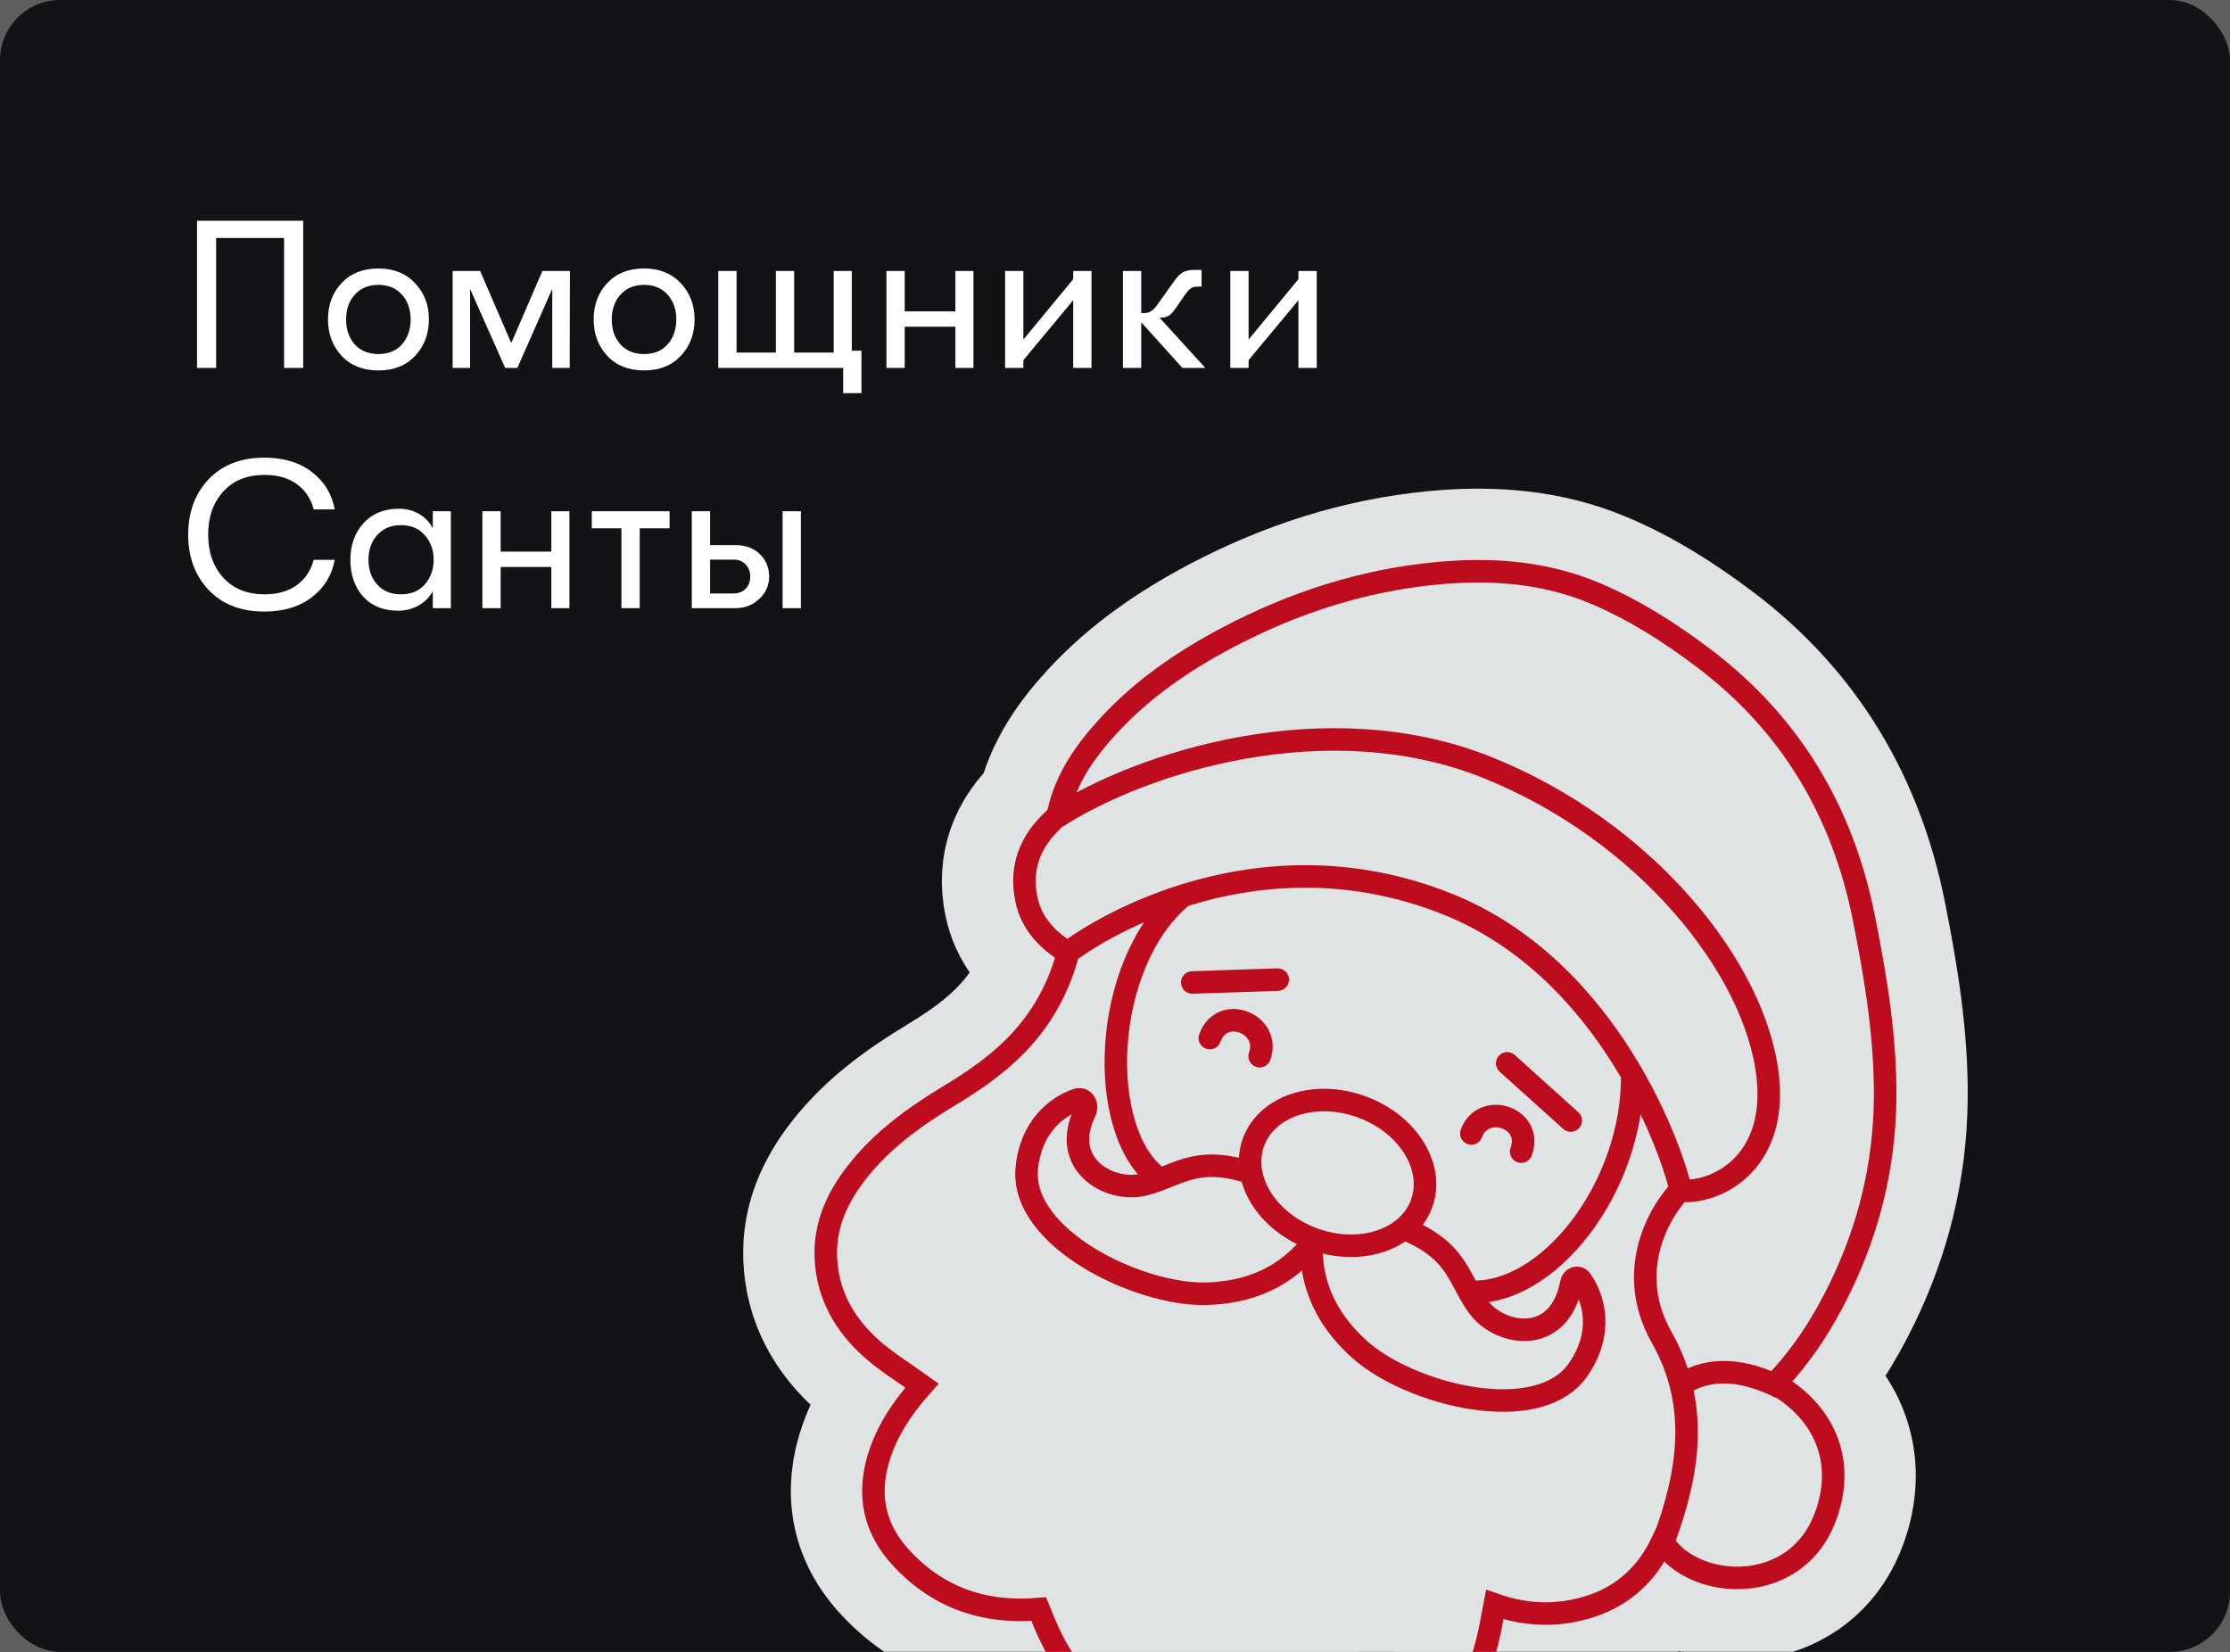 <svg width="297" height="220" viewBox="0 0 297 220" fill="none" xmlns="http://www.w3.org/2000/svg">
<rect width="297" height="220" fill="#404040"/>
<path d="M-5898 -2414C-5898 -2441.61 -5875.61 -2464 -5848 -2464H12893C12920.6 -2464 12943 -2441.61 12943 -2414V29088C12943 29115.6 12920.6 29138 12893 29138H-5848C-5875.61 29138 -5898 29115.6 -5898 29088V-2414Z" fill="#5F5F5F"/>
<path d="M-5848 -2463H12893V-2465H-5848V-2463ZM12942 -2414V29088H12944V-2414H12942ZM12893 29137H-5848V29139H12893V29137ZM-5897 29088V-2414H-5899V29088H-5897ZM-5848 29137C-5875.06 29137 -5897 29115.1 -5897 29088H-5899C-5899 29116.2 -5876.17 29139 -5848 29139V29137ZM12942 29088C12942 29115.1 12920.1 29137 12893 29137V29139C12921.2 29139 12944 29116.2 12944 29088H12942ZM12893 -2463C12920.1 -2463 12942 -2441.06 12942 -2414H12944C12944 -2442.17 12921.2 -2465 12893 -2465V-2463ZM-5848 -2465C-5876.17 -2465 -5899 -2442.17 -5899 -2414H-5897C-5897 -2441.06 -5875.06 -2463 -5848 -2463V-2465Z" fill="black" fill-opacity="0.1"/>
<g clip-path="url(#clip0_1_192405)">
<rect width="297" height="220" rx="8" fill="#121217"/>
<path d="M28.788 31.696V49H26.24V29.4H40.38V49H37.832V31.696H28.788ZM50.405 49.336C48.352 49.336 46.718 48.692 45.505 47.404C44.292 46.097 43.685 44.473 43.685 42.532C43.685 40.591 44.292 38.976 45.505 37.688C46.718 36.4 48.352 35.756 50.405 35.756C52.44 35.756 54.064 36.409 55.277 37.716C56.509 39.004 57.125 40.609 57.125 42.532C57.125 44.473 56.509 46.097 55.277 47.404C54.064 48.692 52.44 49.336 50.405 49.336ZM47.241 45.864C48.025 46.723 49.08 47.152 50.405 47.152C51.73 47.152 52.776 46.723 53.541 45.864C54.306 44.987 54.689 43.876 54.689 42.532C54.689 41.207 54.306 40.115 53.541 39.256C52.776 38.379 51.73 37.94 50.405 37.94C49.08 37.94 48.025 38.379 47.241 39.256C46.476 40.115 46.093 41.216 46.093 42.56C46.093 43.885 46.476 44.987 47.241 45.864ZM60.28 49V36.092H63.948L68.092 45.696L72.236 36.092H75.904L75.876 49H73.552V38.472L68.904 49H67.28L62.604 38.472V49H60.28ZM85.788 49.336C83.735 49.336 82.101 48.692 80.888 47.404C79.675 46.097 79.068 44.473 79.068 42.532C79.068 40.591 79.675 38.976 80.888 37.688C82.101 36.4 83.735 35.756 85.788 35.756C87.823 35.756 89.447 36.409 90.66 37.716C91.892 39.004 92.508 40.609 92.508 42.532C92.508 44.473 91.892 46.097 90.66 47.404C89.447 48.692 87.823 49.336 85.788 49.336ZM82.624 45.864C83.408 46.723 84.463 47.152 85.788 47.152C87.113 47.152 88.159 46.723 88.924 45.864C89.689 44.987 90.072 43.876 90.072 42.532C90.072 41.207 89.689 40.115 88.924 39.256C88.159 38.379 87.113 37.94 85.788 37.94C84.463 37.94 83.408 38.379 82.624 39.256C81.859 40.115 81.476 41.216 81.476 42.56C81.476 43.885 81.859 44.987 82.624 45.864ZM113.443 46.704H114.731V52.36H112.295V49H95.662V36.092H98.099V46.956H103.335V36.092H105.771V46.956H111.035V36.092H113.443V46.704ZM118.057 49V36.092H120.493V41.468H127.241V36.092H129.649V49H127.241V43.512H120.493V49H118.057ZM142.934 39.984L136.298 47.964V49H133.862V36.092H136.298V45.22L142.934 37.184V36.092H145.37V49H142.934V39.984ZM160.533 49H157.481L151.993 42.924V49H149.557V36.092H151.993V41.692H152.469C153.085 41.692 153.645 41.319 154.149 40.572L156.249 37.632C156.678 36.997 157.08 36.559 157.453 36.316C157.845 36.073 158.358 35.952 158.993 35.952H160.029V38.164H159.469C159.133 38.164 158.853 38.239 158.629 38.388C158.424 38.519 158.181 38.771 157.901 39.144L156.725 40.852C156.352 41.431 156.006 41.823 155.689 42.028C155.39 42.215 155.026 42.308 154.597 42.308H154.429L160.533 49ZM172.93 39.984L166.294 47.964V49H163.858V36.092H166.294V45.22L172.93 37.184V36.092H175.366V49H172.93V39.984ZM35.2 81.448C32.083 81.448 29.609 80.487 27.78 78.564C25.969 76.641 25.064 74.187 25.064 71.2C25.064 68.213 25.969 65.759 27.78 63.836C29.609 61.913 32.083 60.952 35.2 60.952C37.776 60.952 39.885 61.587 41.528 62.856C43.189 64.125 44.207 65.787 44.58 67.84H41.78C41.407 66.421 40.66 65.301 39.54 64.48C38.42 63.659 36.983 63.248 35.228 63.248C32.913 63.248 31.084 63.985 29.74 65.46C28.396 66.935 27.724 68.848 27.724 71.2C27.724 73.552 28.396 75.465 29.74 76.94C31.084 78.415 32.913 79.152 35.228 79.152C36.983 79.152 38.42 78.741 39.54 77.92C40.66 77.099 41.407 75.979 41.78 74.56H44.58C44.207 76.613 43.189 78.275 41.528 79.544C39.885 80.813 37.776 81.448 35.2 81.448ZM53.05 81.336C51.052 81.336 49.484 80.701 48.346 79.432C47.226 78.163 46.666 76.539 46.666 74.56C46.666 72.6 47.244 70.976 48.402 69.688C49.578 68.4 51.146 67.756 53.106 67.756C54.114 67.756 55.019 67.989 55.822 68.456C56.624 68.923 57.231 69.557 57.642 70.36V68.092H60.05V81H57.642V78.732C57.231 79.516 56.606 80.151 55.766 80.636C54.926 81.103 54.02 81.336 53.05 81.336ZM53.386 79.152C54.748 79.152 55.812 78.713 56.578 77.836C57.362 76.94 57.754 75.848 57.754 74.56C57.754 73.253 57.362 72.161 56.578 71.284C55.812 70.388 54.748 69.94 53.386 69.94C52.079 69.94 51.034 70.379 50.25 71.256C49.466 72.115 49.074 73.216 49.074 74.56C49.074 75.904 49.466 77.005 50.25 77.864C51.034 78.723 52.079 79.152 53.386 79.152ZM64.245 81V68.092H66.68V73.468H73.428V68.092H75.837V81H73.428V75.512H66.68V81H64.245ZM89.177 68.092V70.36H85.201V81H82.765V70.36H78.817V68.092H89.177ZM92.135 68.092H94.571V72.6H97.931C99.294 72.6 100.386 73.001 101.207 73.804C102.028 74.607 102.439 75.605 102.439 76.8C102.439 77.957 102 78.947 101.123 79.768C100.264 80.589 99.191 81 97.903 81H92.135V68.092ZM104.231 81V68.092H106.667V81H104.231ZM94.571 74.532V79.04H97.623C98.332 79.04 98.892 78.835 99.303 78.424C99.714 77.995 99.919 77.453 99.919 76.8C99.919 76.128 99.714 75.587 99.303 75.176C98.911 74.747 98.37 74.532 97.679 74.532H94.571Z" fill="white"/>
<mask id="path-5-outside-1_1_192405" maskUnits="userSpaceOnUse" x="78.904" y="40.614" width="215.597" height="229.321" fill="black">
<rect fill="white" x="78.904" y="40.614" width="215.597" height="229.321"/>
<path d="M122.792 184.53C120.515 182.889 118.176 181.472 116.157 179.69C112.507 176.468 110.178 172.452 109.987 167.436C109.824 163.165 111.49 159.527 114.04 156.233C117.416 151.871 121.803 148.721 126.467 145.904C130.823 143.272 134.909 140.318 137.939 136.116C139.826 133.506 141.229 130.578 142.083 127.473C142.26 126.835 141.911 126.692 141.531 126.436C139.109 124.798 137.3 122.678 136.695 119.752C135.83 115.571 137.179 112.094 140.257 109.216C140.549 108.941 140.875 108.593 140.957 108.227C141.963 103.692 144.519 100.053 147.58 96.716C152.113 91.773 157.556 88.043 163.445 84.929C172.18 80.311 181.419 77.309 191.272 76.362C198.53 75.664 205.677 76.162 212.462 79.028C217.646 81.218 222.378 84.239 226.865 87.626C238.508 96.41 245.436 108.135 248.258 122.351C249.842 130.336 251.179 138.375 251.063 146.562C250.938 155.261 248.922 163.529 245.133 171.37C242.861 176.072 240.095 180.43 236.412 184.253C237.085 184.707 237.741 185.108 238.354 185.568C243.943 189.767 245.564 196.066 242.906 202.531C239.356 211.156 229.09 211.851 223.559 207.647C222.751 207.033 222.102 206.206 221.335 205.431C219.368 209.568 216.252 212.493 211.871 213.924C207.606 215.317 203.327 215.194 199.071 213.694C198.746 215.339 198.494 216.962 198.096 218.548C197.365 221.464 196.278 224.246 194.531 226.721C191.043 231.661 185.853 233.346 180.057 231.495C176.364 230.315 173.101 228.356 170.038 226.037C169.468 225.605 169.106 225.531 168.457 225.943C165.088 228.084 161.423 229.438 157.419 229.658C151.626 229.976 146.95 227.738 143.288 223.289C141.264 220.831 139.817 218.046 138.668 215.093C138.552 214.796 138.427 214.5 138.346 214.304C130.969 214.93 124.726 212.716 119.829 207.269C115.838 202.828 115.447 197.689 117.69 192.271C118.919 189.3 120.821 186.759 122.792 184.53Z"/>
</mask>
<path d="M122.792 184.53C120.515 182.889 118.176 181.472 116.157 179.69C112.507 176.468 110.178 172.452 109.987 167.436C109.824 163.165 111.49 159.527 114.04 156.233C117.416 151.871 121.803 148.721 126.467 145.904C130.823 143.272 134.909 140.318 137.939 136.116C139.826 133.506 141.229 130.578 142.083 127.473C142.26 126.835 141.911 126.692 141.531 126.436C139.109 124.798 137.3 122.678 136.695 119.752C135.83 115.571 137.179 112.094 140.257 109.216C140.549 108.941 140.875 108.593 140.957 108.227C141.963 103.692 144.519 100.053 147.58 96.716C152.113 91.773 157.556 88.043 163.445 84.929C172.18 80.311 181.419 77.309 191.272 76.362C198.53 75.664 205.677 76.162 212.462 79.028C217.646 81.218 222.378 84.239 226.865 87.626C238.508 96.41 245.436 108.135 248.258 122.351C249.842 130.336 251.179 138.375 251.063 146.562C250.938 155.261 248.922 163.529 245.133 171.37C242.861 176.072 240.095 180.43 236.412 184.253C237.085 184.707 237.741 185.108 238.354 185.568C243.943 189.767 245.564 196.066 242.906 202.531C239.356 211.156 229.09 211.851 223.559 207.647C222.751 207.033 222.102 206.206 221.335 205.431C219.368 209.568 216.252 212.493 211.871 213.924C207.606 215.317 203.327 215.194 199.071 213.694C198.746 215.339 198.494 216.962 198.096 218.548C197.365 221.464 196.278 224.246 194.531 226.721C191.043 231.661 185.853 233.346 180.057 231.495C176.364 230.315 173.101 228.356 170.038 226.037C169.468 225.605 169.106 225.531 168.457 225.943C165.088 228.084 161.423 229.438 157.419 229.658C151.626 229.976 146.95 227.738 143.288 223.289C141.264 220.831 139.817 218.046 138.668 215.093C138.552 214.796 138.427 214.5 138.346 214.304C130.969 214.93 124.726 212.716 119.829 207.269C115.838 202.828 115.447 197.689 117.69 192.271C118.919 189.3 120.821 186.759 122.792 184.53Z" fill="#DFE3E4"/>
<path d="M122.792 184.53C120.515 182.889 118.176 181.472 116.157 179.69C112.507 176.468 110.178 172.452 109.987 167.436C109.824 163.165 111.49 159.527 114.04 156.233C117.416 151.871 121.803 148.721 126.467 145.904C130.823 143.272 134.909 140.318 137.939 136.116C139.826 133.506 141.229 130.578 142.083 127.473C142.26 126.835 141.911 126.692 141.531 126.436C139.109 124.798 137.3 122.678 136.695 119.752C135.83 115.571 137.179 112.094 140.257 109.216C140.549 108.941 140.875 108.593 140.957 108.227C141.963 103.692 144.519 100.053 147.58 96.716C152.113 91.773 157.556 88.043 163.445 84.929C172.18 80.311 181.419 77.309 191.272 76.362C198.53 75.664 205.677 76.162 212.462 79.028C217.646 81.218 222.378 84.239 226.865 87.626C238.508 96.41 245.436 108.135 248.258 122.351C249.842 130.336 251.179 138.375 251.063 146.562C250.938 155.261 248.922 163.529 245.133 171.37C242.861 176.072 240.095 180.43 236.412 184.253C237.085 184.707 237.741 185.108 238.354 185.568C243.943 189.767 245.564 196.066 242.906 202.531C239.356 211.156 229.09 211.851 223.559 207.647C222.751 207.033 222.102 206.206 221.335 205.431C219.368 209.568 216.252 212.493 211.871 213.924C207.606 215.317 203.327 215.194 199.071 213.694C198.746 215.339 198.494 216.962 198.096 218.548C197.365 221.464 196.278 224.246 194.531 226.721C191.043 231.661 185.853 233.346 180.057 231.495C176.364 230.315 173.101 228.356 170.038 226.037C169.468 225.605 169.106 225.531 168.457 225.943C165.088 228.084 161.423 229.438 157.419 229.658C151.626 229.976 146.95 227.738 143.288 223.289C141.264 220.831 139.817 218.046 138.668 215.093C138.552 214.796 138.427 214.5 138.346 214.304C130.969 214.93 124.726 212.716 119.829 207.269C115.838 202.828 115.447 197.689 117.69 192.271C118.919 189.3 120.821 186.759 122.792 184.53Z" stroke="#DFE3E4" stroke-width="22" mask="url(#path-5-outside-1_1_192405)"/>
<path d="M122.792 184.53C120.515 182.889 118.176 181.472 116.157 179.69C112.507 176.468 110.178 172.452 109.987 167.436C109.824 163.165 111.49 159.527 114.04 156.233C117.416 151.871 121.803 148.721 126.467 145.904C130.823 143.272 134.909 140.318 137.939 136.116C139.826 133.506 141.229 130.578 142.083 127.473C142.26 126.835 141.911 126.692 141.531 126.436C139.109 124.798 137.3 122.678 136.695 119.752C135.83 115.571 137.179 112.094 140.257 109.216C140.549 108.941 140.875 108.593 140.957 108.227C141.963 103.692 144.519 100.053 147.58 96.716C152.113 91.773 157.556 88.043 163.445 84.929C172.18 80.311 181.419 77.309 191.272 76.362C198.53 75.664 205.677 76.162 212.462 79.028C217.646 81.218 222.378 84.239 226.865 87.626C238.508 96.41 245.436 108.135 248.258 122.351C249.842 130.336 251.179 138.375 251.063 146.562C250.938 155.261 248.922 163.529 245.133 171.37C242.861 176.072 240.095 180.43 236.412 184.253C237.085 184.707 237.741 185.108 238.354 185.568C243.943 189.767 245.564 196.066 242.906 202.531C239.356 211.156 229.09 211.851 223.559 207.647C222.751 207.033 222.102 206.206 221.335 205.431C219.368 209.568 216.252 212.493 211.871 213.924C207.606 215.317 203.327 215.194 199.071 213.694C198.746 215.339 198.494 216.962 198.096 218.548C197.365 221.464 196.278 224.246 194.531 226.721C191.043 231.661 185.853 233.346 180.057 231.495C176.364 230.315 173.101 228.356 170.038 226.037C169.468 225.605 169.106 225.531 168.457 225.943C165.088 228.084 161.423 229.438 157.419 229.658C151.626 229.976 146.95 227.738 143.288 223.289C141.264 220.831 139.817 218.046 138.668 215.093C138.552 214.796 138.427 214.5 138.346 214.304C130.969 214.93 124.726 212.716 119.829 207.269C115.838 202.828 115.447 197.689 117.69 192.271C118.919 189.3 120.821 186.759 122.792 184.53Z" stroke="#BD0C1E" stroke-width="3"/>
<path d="M221.619 205.114C224.645 196.82 226.623 187.537 221.315 178.135C216.252 169.169 221.183 161.221 223.718 158.58C228.447 159.036 236.706 155.033 235.438 143.402C233.853 128.863 219.002 110.591 198.071 102.21C176.762 93.678 152.154 101.458 140.681 108.862" stroke="#BD0C1E" stroke-width="3"/>
<path d="M223.856 158.63C223.061 154.351 214.724 129.143 192.711 120.379C167.827 110.472 146.567 123.499 142.271 126.827" stroke="#BD0C1E" stroke-width="3"/>
<path d="M237.166 184.825C232.119 182.259 227.652 182.079 224.132 184.273" stroke="#BD0C1E" stroke-width="3"/>
<path d="M152.265 157.783C157.223 156.618 159.603 153.04 169.406 157.267L176.604 160.414L174.591 165.929C173.157 167.358 169.53 172.058 160.66 172.303C151.702 172.549 135.89 164.929 136.748 155.636C137.253 150.169 140.612 147.454 143.394 146.471C144.339 146.137 144.937 147.176 144.498 148.078C141.106 155.052 147.703 158.855 152.265 157.783Z" stroke="#BD0C1E" stroke-width="3"/>
<path d="M196.917 174.075C193.875 169.991 194.358 165.72 184.136 162.642L176.604 160.414L174.591 165.929C174.768 167.946 174.516 173.877 181.145 179.777C187.838 185.734 204.843 190.088 210.171 182.426C213.599 177.496 212.296 172.887 210.554 170.466C210.164 169.923 209.402 170.216 209.279 170.873C207.716 179.259 199.81 177.958 196.917 174.075Z" stroke="#BD0C1E" stroke-width="3"/>
<path d="M217.394 143.164C217.509 158.254 206.056 172.749 195.623 172.025" stroke="#BD0C1E" stroke-width="3"/>
<path d="M157.326 119.477C146.694 128.441 145.895 150.799 154.343 156.963" stroke="#BD0C1E" stroke-width="3"/>
<path d="M202.592 153.378C204.261 148.804 197.515 146.688 195.958 150.957" stroke="#BD0C1E" stroke-width="3" stroke-linecap="round"/>
<path d="M209.195 149.238L200.735 141.618" stroke="#BD0C1E" stroke-width="3" stroke-linecap="round"/>
<path d="M161.127 138.249C162.796 133.674 169.319 136.4 167.762 140.669" stroke="#BD0C1E" stroke-width="3" stroke-linecap="round"/>
<path d="M158.795 130.848L170.174 130.468" stroke="#BD0C1E" stroke-width="3" stroke-linecap="round"/>
<ellipse cx="11.922" cy="9.368" rx="11.922" ry="9.368" transform="matrix(-0.939 -0.343 -0.343 0.939 192.546 151.503)" fill="#DFE3E4" stroke="#BD0C1E" stroke-width="3"/>
</g>
<defs>
<clipPath id="clip0_1_192405">
<rect width="297" height="220" rx="8" fill="white"/>
</clipPath>
</defs>
</svg>
